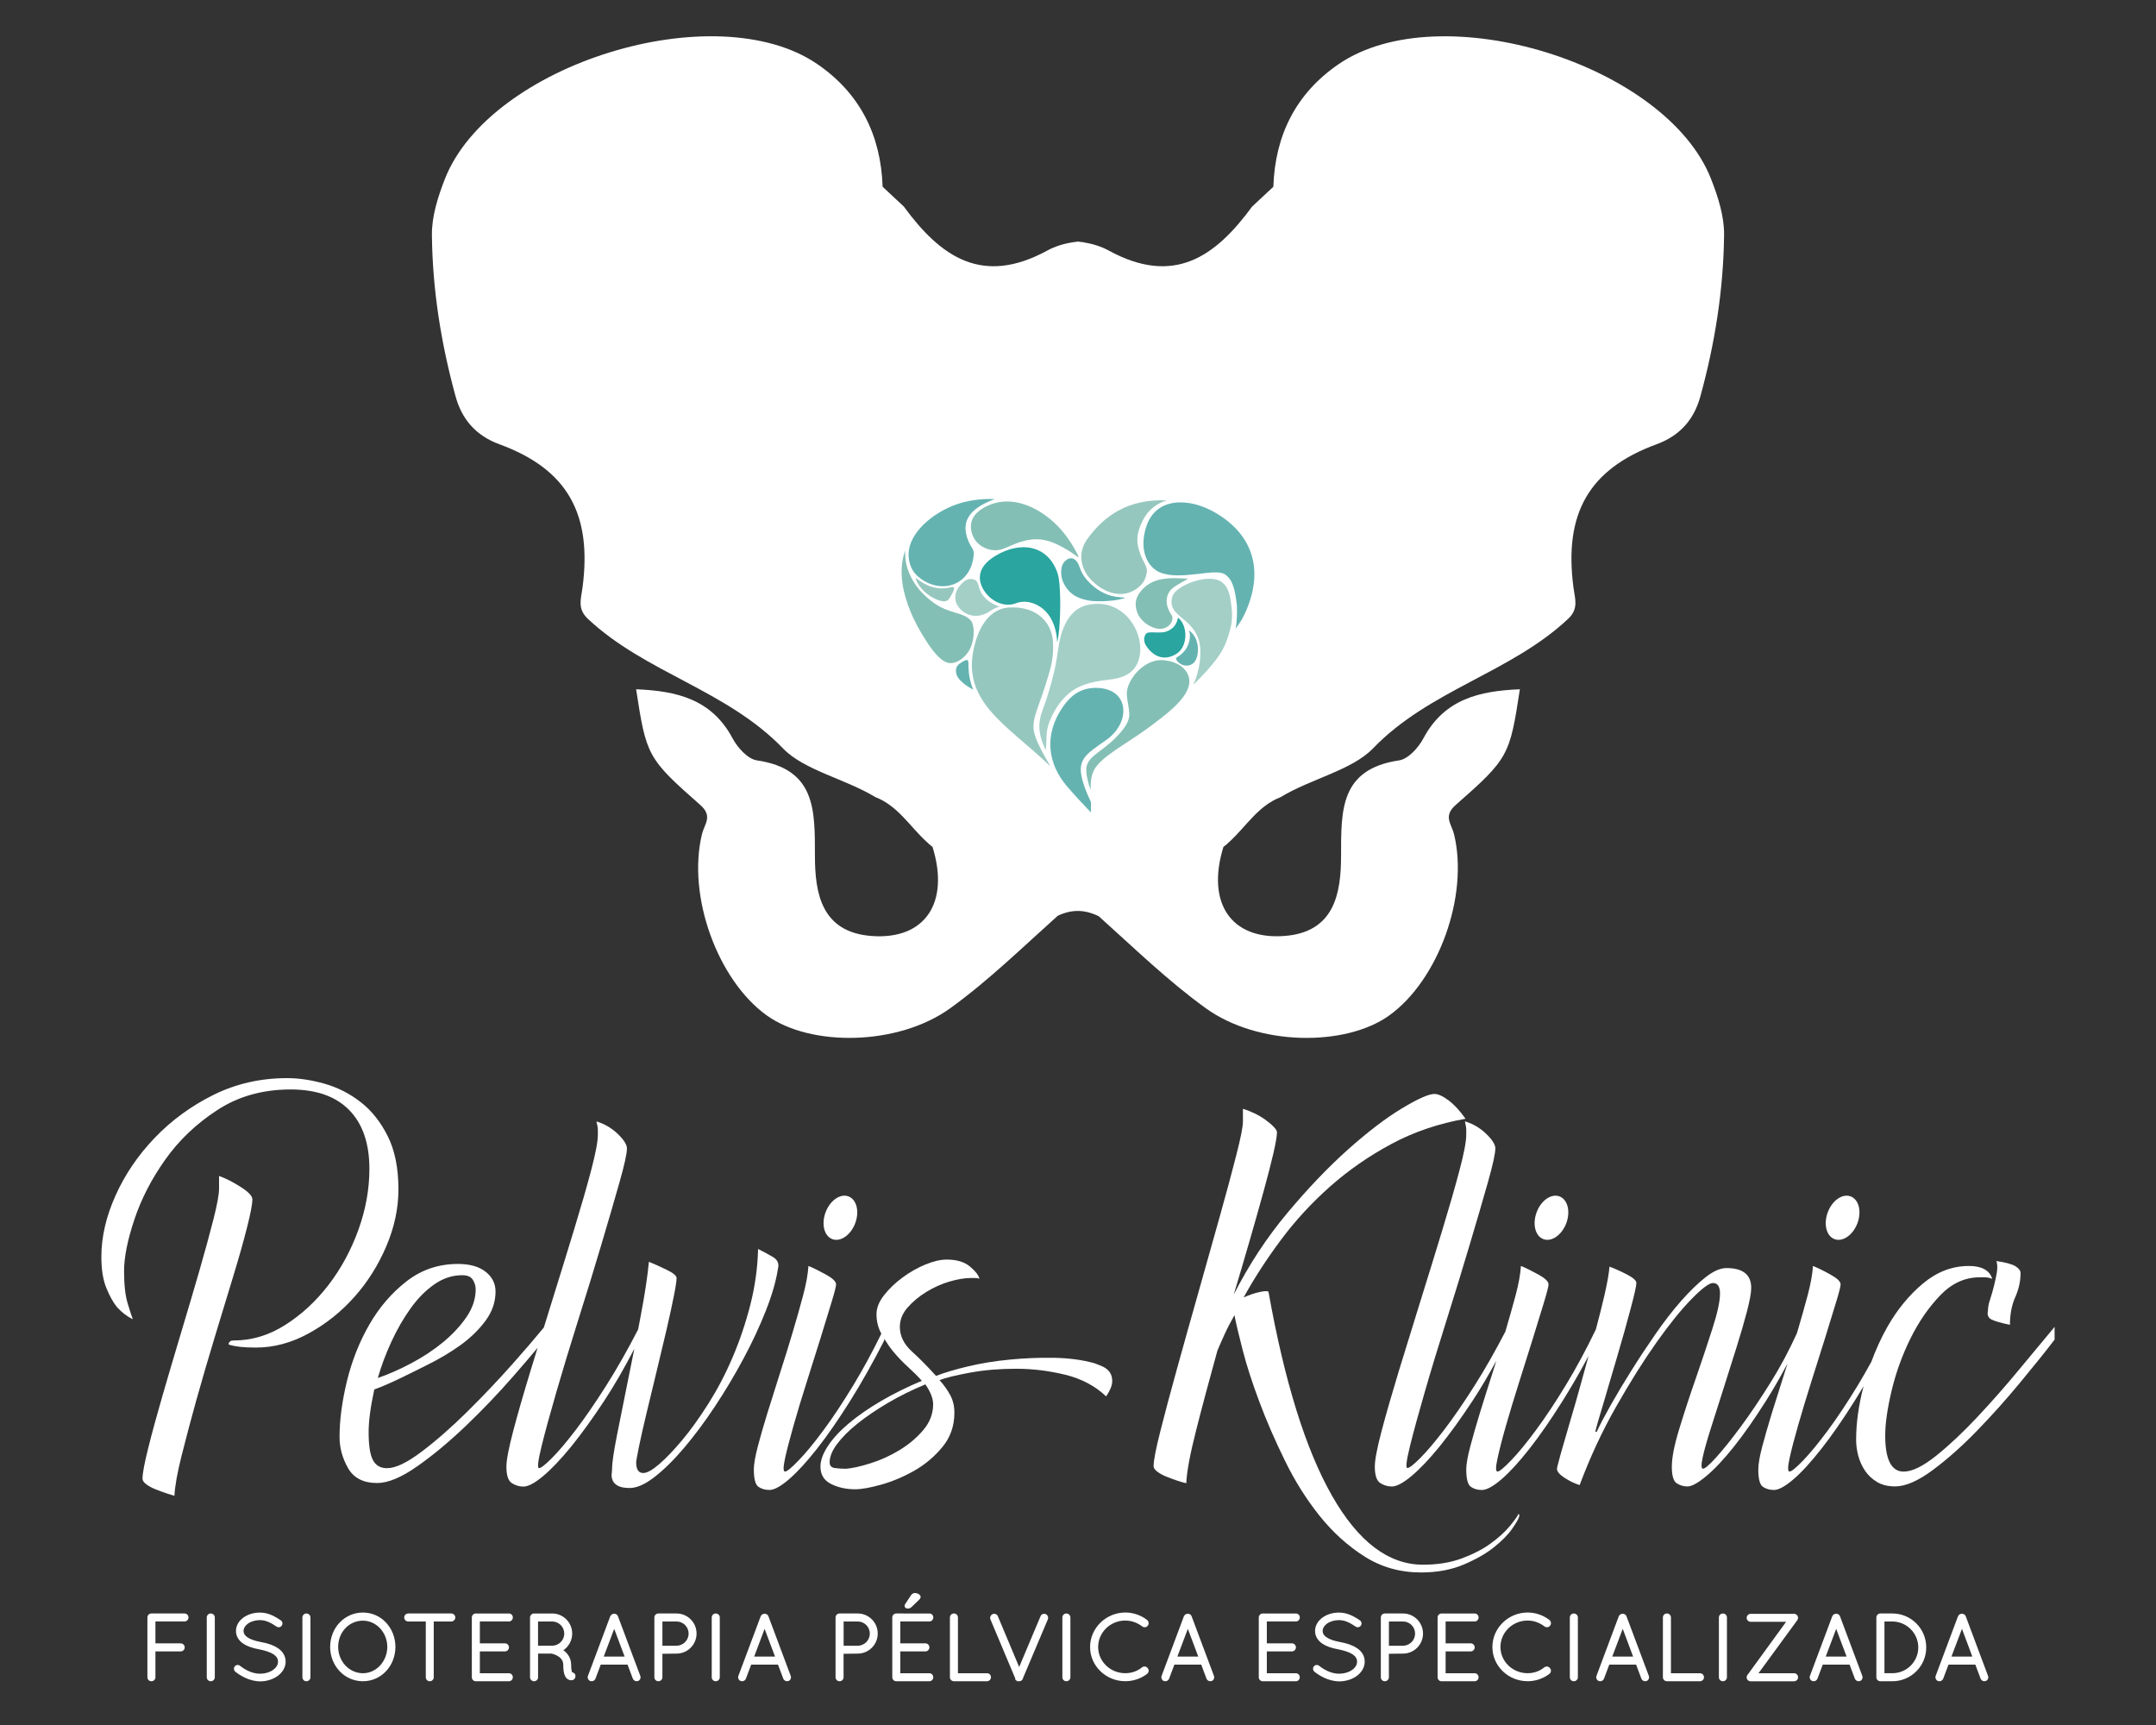 <?xml version="1.0" encoding="utf-8"?>
<!-- Generator: Adobe Illustrator 16.0.0, SVG Export Plug-In . SVG Version: 6.00 Build 0)  -->
<!DOCTYPE svg PUBLIC "-//W3C//DTD SVG 1.1//EN" "http://www.w3.org/Graphics/SVG/1.1/DTD/svg11.dtd">
<svg version="1.1" id="Layer_1" xmlns="http://www.w3.org/2000/svg" xmlns:xlink="http://www.w3.org/1999/xlink" x="0px" y="0px"
	 width="100px" height="80px" viewBox="0 0 100 80" enable-background="new 0 0 100 80" xml:space="preserve">
<rect x="0" y="0" width="100" height="80" fill="#333333" stroke="none"/>
<g>
	<path fill="#FFFFFF" d="M79.364,8.303c-2.086-5.329-12.548-8.559-17.271-5.331c-1.979,1.352-2.955,3.297-3.032,5.691V8.661
		c-0.326,0.306-0.656,0.612-0.984,0.918c-1.71,2.332-3.628,3.693-6.659,2.037c-0.354-0.192-0.756-0.315-1.175-0.378v-0.012h-0.076
		c-0.057-0.007-0.111-0.018-0.167-0.023c0,0.008,0.001,0.015,0.001,0.023h-0.002c0-0.008,0.001-0.015,0.001-0.023
		c-0.057,0.005-0.109,0.016-0.166,0.023h-0.026v0.003c-0.436,0.062-0.858,0.187-1.225,0.387c-3.031,1.656-4.951,0.295-6.662-2.037
		c-0.326-0.306-0.656-0.612-0.983-0.918v0.001c-0.079-2.394-1.055-4.34-3.031-5.691c-4.723-3.228-15.186,0.002-17.273,5.331
		c-0.321,0.823-0.611,1.73-0.601,2.595c0.025,2.538,0.427,5.046,1.101,7.498c0.291,1.049,0.937,1.809,2.028,2.208
		c3.145,1.153,4.313,3.211,3.855,6.659c-0.066,0.505-0.25,0.966,0.244,1.432c2.666,2.509,6.435,3.296,9.056,6.015
		c0.98,1.016,2.885,1.409,4.283,2.258c1.045,0.401,1.6,1.364,2.376,2.071c0.08,0.083,0.178,0.162,0.276,0.237
		c0.806,2.593-0.345,4.309-2.806,4.135c-2.355-0.168-2.646-1.99-2.648-3.729c-0.002-2.104,0.05-4.014-2.694-4.418
		c-0.424-0.063-0.896-0.591-1.126-1.022c-0.975-1.828-2.608-2.197-4.473-2.275c0.471,3.069,0.513,3.204,2.976,5.366
		c0.595,0.522,0.192,0.882,0.077,1.357c-0.694,2.861,0.726,6.778,3.021,8.414c2.025,1.442,6.061,1.414,8.503-0.349
		c1.768-1.278,3.347-2.822,4.982-4.286c0.656-0.302,1.233-0.294,1.894,0.021c1.627,1.458,3.201,2.992,4.961,4.264
		c2.44,1.765,6.477,1.793,8.502,0.351c2.295-1.636,3.714-5.553,3.021-8.415c-0.116-0.475-0.519-0.834,0.076-1.356
		c2.465-2.163,2.507-2.299,2.977-5.367c-1.864,0.078-3.498,0.447-4.474,2.276c-0.23,0.432-0.704,0.96-1.127,1.022
		c-2.743,0.405-2.689,2.314-2.692,4.418c-0.001,1.738-0.294,3.559-2.648,3.727c-2.461,0.176-3.61-1.54-2.808-4.133
		c0.1-0.075,0.196-0.154,0.278-0.237c0.776-0.708,1.331-1.671,2.376-2.071c1.398-0.851,3.304-1.244,4.282-2.258
		c2.622-2.719,6.39-3.506,9.057-6.015c0.494-0.466,0.312-0.928,0.244-1.434c-0.458-3.447,0.712-5.505,3.854-6.658
		c1.092-0.4,1.739-1.159,2.027-2.209c0.676-2.451,1.075-4.959,1.103-7.498C79.977,10.033,79.687,9.126,79.364,8.303"/>
	<path fill="#64B3B1" d="M49.496,36.473c-0.921-1.071-1.068-2.407-0.217-3.661c0.449-0.664,0.964-0.941,1.653-0.908
		c0.409,0.019,0.708,0.154,0.901,0.355c0.498,0.517,0.304,1.477-0.517,2.055c-0.998,0.707-1.434,0.917-1.049,2.07
		c0.098,0.297,0.218,0.57,0.333,0.81v0.485C50.272,37.341,49.847,36.881,49.496,36.473"/>
	<path fill="#96C7BE" d="M48.716,35.538c-2.061-1.988-4.314-3.055-3.449-5.844c0.296-0.955,0.851-1.482,1.53-1.52
		c1.338-0.075,1.97,0.736,2.037,1.521c0.043,0.501-0.016,0.948-0.133,1.375c-0.521,1.895-0.96,2.289-0.676,3.104
		C48.15,34.531,48.374,34.941,48.716,35.538"/>
	<path fill="#64B3B1" d="M57.307,29.158c0.274-0.357,0.391-0.593,0.519-0.902c0.735-1.761,0.355-3.388-1.396-4.444
		c-1.257-0.758-2.788-0.764-3.248,0.567c-0.375,1.087,0.022,1.903,0.591,2.155c0.958,0.424,2.571-0.21,3.041,0.101
		c0.35,0.233,0.465,0.668,0.549,1.392C57.395,28.31,57.365,28.948,57.307,29.158"/>
	<path fill="#84BFB5" d="M49.945,25.645c-0.188-0.357-0.329-0.577-0.575-0.894c-0.752-0.962-2.196-1.899-3.528-1.31
		c-0.855,0.376-0.92,0.944-0.71,1.428c0.181,0.414,0.59,0.629,0.99,0.65c0.255,0.013,0.48-0.088,0.724-0.197
		c1.149-0.514,1.783-0.379,2.84,0.294C49.94,25.777,50.139,26.008,49.945,25.645"/>
	<path fill="#2AA59F" d="M49.033,29.784c0.041-0.138,0.073-0.368,0.098-0.644c0.073-0.845,0.064-2.126-0.078-2.552
		c-0.429-1.293-1.706-1.535-2.909-0.794c-0.83,0.512-0.806,1.114-0.503,1.591c0.335,0.531,0.975,0.789,1.465,0.597
		c0.572-0.221,1.188,0.078,1.516,0.515C48.895,28.859,49.019,29.341,49.033,29.784"/>
	<path fill="#64B3B1" d="M46.146,23.146c-0.562-0.022-1.073,0.04-1.545,0.171c-1.131,0.317-2.296,1.223-2.442,2.187
		c-0.061,0.401,0.038,0.901,0.416,1.229c0.828,0.715,1.929,0.563,2.383-0.28c0.087-0.159,0.15-0.344,0.184-0.55
		c0.076-0.473-0.05-0.399-0.22-0.796c-0.212-0.496-0.192-0.938,0.131-1.308C45.283,23.535,45.701,23.302,46.146,23.146"/>
	<path fill="#A3CFC7" d="M48.798,33.197c0.219-0.448,0.44-0.74,0.77-1.03c0.391-0.347,0.948-0.551,1.864-0.647
		c0.405-0.045,0.775-0.143,1.036-0.372c0.51-0.448,0.538-1.3,0.191-2.002c-0.368-0.751-1.161-1.335-2.243-1.084
		c-0.6,0.14-1.15,0.698-1.338,2.053c-0.066,0.467-0.129,0.816-0.204,1.127c-0.133,0.544-0.249,0.906-0.342,1.2
		c-0.213,0.682-0.595,1.166-0.028,2.351C48.58,34.096,48.452,33.91,48.798,33.197"/>
	<path fill="#84BFB5" d="M50.932,35.445c0.509-0.569,1.636-1.147,2.555-1.861c0.448-0.349,1.48-1.064,1.655-1.785
		c0.121-0.493-0.219-1.087-1.171-1.181c-0.771-0.075-1.5,0.646-1.681,1.328c-0.085,0.319,0.064,0.703,0.087,1.148
		c0.011,0.23-0.07,0.466-0.346,0.805c-0.744,0.913-1.488,1.071-1.633,1.637c-0.027,0.102-0.018,0.272,0.013,0.458
		c0.025,0.147,0.063,0.307,0.108,0.447c0.018,0.057,0.039,0.116,0.063,0.177C50.591,36.165,50.607,35.808,50.932,35.445"/>
	<path fill="#96C7BE" d="M54.122,23.208c-0.884-0.042-1.631,0.13-2.263,0.478c-0.563,0.312-1.034,0.763-1.436,1.326
		c-0.491,0.694-0.224,1.398,0.097,1.779c0.611,0.719,1.659,1.111,2.412,0.326c0.2-0.21,0.248-0.478,0.263-0.626
		c0.019-0.214-0.149-0.391-0.296-0.771c-0.208-0.533-0.231-1,0.18-1.716c0.122-0.212,0.299-0.407,0.568-0.586
		C53.767,23.338,53.916,23.267,54.122,23.208"/>
	<path fill="#A3CFC7" d="M55.349,31.762c0.958-0.956,1.332-1.478,1.529-2.003c0.233-0.62,0.299-1.044,0.259-1.449
		c-0.058-0.543-0.099-1.059-0.489-1.329c-0.601-0.415-2.113,0.174-2.266,0.673c-0.276,0.91,0.828,0.93,1.197,1.957
		C55.792,30.2,55.633,31.143,55.349,31.762"/>
	<path fill="#84BFB5" d="M55.107,26.837c-0.759-0.034-1.698-0.137-2.267,0.679c-0.212,0.308-0.199,0.62-0.081,0.914
		c0.101,0.253,0.326,0.471,0.574,0.602c0.779,0.414,1.183-0.252,1.008-0.505c-0.178-0.253-0.35-0.665-0.117-1.061
		C54.367,27.226,54.631,27.117,55.107,26.837"/>
	<path fill="#A3CFC7" d="M44.691,26.987c0.182-0.157,0.393-0.168,0.542-0.084c0.117,0.069,0.146,0.224,0.197,0.398
		c0.067,0.233,0.245,0.446,0.473,0.607c0.139,0.097,0.295,0.174,0.456,0.223c-0.154,0.046-0.294,0.115-0.421,0.201
		c-0.473,0.325-0.974,0.29-1.325-0.017C44.153,27.912,44.241,27.375,44.691,26.987"/>
	<path fill="#84BFB5" d="M41.982,25.532c-0.136,0.4-0.18,0.792-0.159,1.177c0.044,0.857,0.417,1.809,0.862,2.566
		c0.289,0.492,0.836,1.416,1.351,1.477c0.265,0.031,0.629-0.164,0.864-0.504c0.314-0.453,0.335-1.239,0.126-1.474
		c-0.356-0.396-0.985-0.297-1.697-0.803c-0.421-0.299-0.95-0.76-1.237-1.605C42.009,26.121,41.981,25.844,41.982,25.532"/>
	<path fill="#2AA59F" d="M53.157,29.944c-0.132-0.204-0.107-0.458,0.021-0.573c0.115-0.104,0.63,0.019,0.911-0.079
		c0.314-0.11,0.471-0.322,0.531-0.574c0.015-0.073,0.001-0.088,0.076-0.019c0.131,0.116,0.223,0.308,0.263,0.519
		c0.076,0.408-0.039,0.903-0.428,1.127C53.977,30.667,53.482,30.441,53.157,29.944"/>
	<path fill="#64B3B1" d="M50.071,26.293c0.064,0.207,0.174,0.404,0.326,0.583c0.357,0.421,0.857,0.735,1.372,0.801
		c0.069,0.01,0.173,0.022,0.268,0.029c0.182,0.014,0.215,0.008,0.006,0.066c-0.437,0.122-1.238,0.141-1.574,0.075
		c-0.264-0.052-0.518-0.14-0.716-0.285c-0.219-0.161-0.407-0.425-0.489-0.698c-0.072-0.252-0.069-0.616,0.1-0.805
		C49.655,25.741,49.946,25.904,50.071,26.293"/>
	<path fill="#64B3B1" d="M44.342,31.158c0.027,0.373,0.499,0.661,0.8,0.83c-0.143-0.346-0.212-0.692-0.221-1.044
		c-0.003-0.073,0.018-0.258-0.038-0.322c-0.033-0.037-0.134,0.005-0.233,0.063C44.438,30.81,44.321,30.912,44.342,31.158"/>
	<path fill="#64B3B1" d="M54.617,30.464c0.392-0.225,0.595-0.638,0.574-1.048c-0.005-0.1-0.109-0.217-0.003-0.144
		c0.071,0.05,0.139,0.121,0.195,0.206c0.204,0.307,0.233,0.746,0.102,1.08c-0.179,0.444-0.737,0.375-0.93,0.027
		C54.537,30.548,54.543,30.507,54.617,30.464"/>
	<path fill="#96C7BE" d="M42.47,26.795c0.014,0.074,0.042,0.154,0.085,0.234c0.194,0.362,0.641,0.733,1.075,0.836
		c0.32,0.075,0.378-0.06,0.479-0.242c0.084-0.153,0.286-0.463-0.013-0.387C43.486,27.395,42.922,27.172,42.47,26.795"/>
</g>
<g>
	<g>
		<path fill="#FFFFFF" d="M18.48,55.162c0-0.987-0.165-1.809-0.494-2.467c-0.328-0.656-0.746-1.185-1.25-1.577
			c-0.504-0.396-1.063-0.681-1.677-0.857C14.445,50.087,13.864,50,13.316,50c-1.227,0-2.361,0.258-3.402,0.771
			c-1.041,0.516-1.952,1.18-2.729,1.989c-0.779,0.812-1.388,1.706-1.824,2.681c-0.439,0.975-0.659,1.923-0.659,2.845
			c0,0.592,0.077,1.073,0.23,1.445c0.153,0.375,0.317,0.67,0.493,0.888c0.22,0.242,0.461,0.429,0.724,0.56v-0.032
			c-0.045-0.109-0.121-0.346-0.229-0.706c-0.111-0.362-0.165-0.86-0.165-1.497s0.159-1.43,0.477-2.384s0.795-1.88,1.431-2.777
			c0.636-0.901,1.44-1.666,2.418-2.303c0.974-0.636,2.108-0.954,3.401-0.954c1.186,0,2.089,0.318,2.714,0.954
			c0.624,0.637,0.938,1.545,0.938,2.729c0,0.943-0.171,1.886-0.511,2.828c-0.341,0.943-0.801,1.792-1.381,2.549
			c-0.581,0.756-1.249,1.376-2.006,1.857c-0.758,0.482-1.551,0.723-2.384,0.723c-0.088,0-0.144,0.013-0.165,0.033
			c-0.022,0.021-0.043,0.045-0.064,0.066c-0.022,0.043-0.022,0.077,0,0.099c0.151,0.044,0.322,0.077,0.509,0.098
			c0.186,0.021,0.433,0.034,0.739,0.034c0.833,0,1.65-0.22,2.449-0.659c0.801-0.438,1.506-1.003,2.121-1.693
			c0.614-0.689,1.106-1.474,1.479-2.351C18.293,56.915,18.48,56.039,18.48,55.162"/>
		<path fill="#FFFFFF" d="M11.459,56.92c0.165-0.646,0.246-1.078,0.246-1.298c0-0.153-0.18-0.347-0.542-0.576
			c-0.36-0.23-0.695-0.398-1.003-0.51v0.592c0,0.264-0.087,0.741-0.263,1.431c-0.176,0.69-0.395,1.491-0.657,2.401
			c-0.263,0.909-0.548,1.873-0.855,2.893c-0.306,1.02-0.591,1.984-0.854,2.894c-0.263,0.91-0.483,1.715-0.658,2.416
			c-0.176,0.702-0.263,1.175-0.263,1.416c0,0.087,0.061,0.174,0.181,0.262s0.263,0.166,0.429,0.23
			c0.163,0.066,0.327,0.127,0.492,0.181c0.164,0.056,0.29,0.095,0.379,0.115c0.021-0.438,0.131-1.052,0.328-1.841
			c0.197-0.79,0.428-1.655,0.689-2.598c0.264-0.942,0.549-1.918,0.855-2.926c0.307-1.009,0.593-1.946,0.855-2.812
			C11.082,58.323,11.296,57.567,11.459,56.92"/>
		<path fill="#FFFFFF" d="M36.082,58.845c0.065-0.241-0.017-0.428-0.247-0.559c-0.23-0.133-0.456-0.253-0.674-0.362
			c-0.021,0.877-0.143,1.743-0.361,2.597c-0.22,0.855-0.494,1.667-0.823,2.433c-0.328,0.769-0.701,1.48-1.117,2.139
			c-0.417,0.657-0.822,1.222-1.216,1.693c-0.396,0.471-0.751,0.844-1.069,1.117c-0.318,0.274-0.564,0.411-0.738,0.411
			c-0.22,0-0.33-0.164-0.33-0.493c0-0.065,0.046-0.312,0.132-0.74c0.087-0.427,0.203-0.937,0.345-1.528
			c0.143-0.593,0.296-1.228,0.46-1.907c0.165-0.679,0.319-1.326,0.462-1.939c0.143-0.614,0.257-1.141,0.344-1.579
			c0.088-0.438,0.131-0.723,0.131-0.855c0-0.107-0.158-0.24-0.476-0.393c-0.318-0.154-0.588-0.275-0.807-0.362
			c-0.065,0.68-0.191,1.514-0.379,2.498c-0.039,0.214-0.081,0.425-0.121,0.638c-0.491,0.954-0.988,1.83-1.488,2.618
			c-0.515,0.812-0.987,1.496-1.414,2.056c-0.429,0.56-0.795,0.991-1.103,1.299c-0.307,0.307-0.504,0.461-0.592,0.461
			c-0.087,0-0.048-0.335,0.115-1.004c0.164-0.668,0.396-1.513,0.691-2.531c0.295-1.02,0.635-2.138,1.018-3.354
			c0.385-1.217,0.741-2.378,1.069-3.484c0.33-1.107,0.609-2.067,0.838-2.878c0.23-0.811,0.347-1.336,0.347-1.577
			c0-0.176-0.145-0.4-0.429-0.675c-0.284-0.272-0.613-0.465-0.985-0.576c0.045,0.176,0.065,0.309,0.065,0.395v0.229
			c0,0.308-0.104,0.855-0.312,1.645c-0.208,0.789-0.473,1.705-0.79,2.745c-0.318,1.042-0.657,2.145-1.02,3.305
			c-0.13,0.422-0.258,0.832-0.383,1.237c-0.396,0.481-0.871,1.037-1.436,1.673c-0.69,0.778-1.404,1.528-2.138,2.253
			c-0.735,0.723-1.436,1.337-2.105,1.841c-0.669,0.505-1.199,0.758-1.593,0.758c-0.31,0-0.526-0.127-0.657-0.379
			c-0.134-0.252-0.198-0.685-0.198-1.299c0-0.505,0.087-1.163,0.262-1.973c0.744-0.26,1.892-0.859,2.451-1.135
			c0.558-0.274,1.073-0.581,1.546-0.92c0.47-0.34,0.858-0.718,1.165-1.135c0.308-0.417,0.462-0.866,0.462-1.35
			c0-0.371-0.154-0.679-0.462-0.92c-0.307-0.241-0.733-0.361-1.28-0.361c-0.901,0-1.695,0.269-2.385,0.805
			c-0.689,0.537-1.266,1.206-1.726,2.006c-0.462,0.801-0.806,1.672-1.037,2.614c-0.229,0.943-0.345,1.809-0.345,2.598
			c0,0.504,0.132,0.987,0.395,1.448c0.264,0.459,0.712,0.689,1.349,0.689c0.504,0,1.123-0.258,1.857-0.773
			c0.734-0.515,1.485-1.14,2.253-1.873c0.767-0.734,1.496-1.495,2.187-2.286c0.434-0.494,0.81-0.937,1.144-1.337
			c-0.117,0.381-0.232,0.758-0.345,1.123c-0.317,1.042-0.581,1.957-0.788,2.746c-0.207,0.788-0.313,1.338-0.313,1.644
			c0,0.396,0.083,0.647,0.246,0.757c0.165,0.108,0.346,0.164,0.543,0.164c0.219,0,0.521-0.158,0.903-0.477
			c0.383-0.317,0.816-0.772,1.301-1.363c0.479-0.593,0.997-1.305,1.545-2.139c0.473-0.721,0.939-1.529,1.396-2.413
			c-0.091,0.467-0.185,0.932-0.281,1.394c-0.196,0.966-0.371,1.837-0.524,2.614c-0.154,0.778-0.229,1.3-0.229,1.563
			c0,0.064-0.007,0.147-0.018,0.246c-0.01,0.098,0.006,0.197,0.05,0.296c0.043,0.1,0.125,0.181,0.246,0.246s0.301,0.099,0.542,0.099
			c0.328,0,0.712-0.169,1.151-0.51c0.438-0.34,0.899-0.794,1.381-1.363c0.481-0.571,0.959-1.211,1.43-1.924
			c0.473-0.712,0.909-1.447,1.315-2.203c0.405-0.757,0.75-1.496,1.035-2.219C35.808,60.061,35.994,59.414,36.082,58.845
			 M18.151,62.231c0.262-0.569,0.558-1.085,0.888-1.545c0.328-0.461,0.694-0.833,1.101-1.118s0.838-0.428,1.3-0.428
			c0.239,0,0.405,0.071,0.493,0.215c0.086,0.142,0.13,0.289,0.13,0.442c0,0.438-0.142,0.867-0.426,1.283
			c-0.286,0.417-0.648,0.804-1.085,1.167c-0.439,0.361-0.928,0.686-1.465,0.97c-0.535,0.285-1.058,0.515-1.562,0.69
			C17.679,63.361,17.888,62.802,18.151,62.231"/>
		<path fill="#FFFFFF" d="M51.157,63.382c-0.144-0.065-0.28-0.12-0.411-0.164c-0.549-0.152-1.168-0.235-1.857-0.247
			c-0.69-0.012-1.376,0.017-2.056,0.083c-0.679,0.065-1.32,0.169-1.923,0.312c-0.602,0.143-1.102,0.291-1.495,0.444
			c-0.375-0.416-0.747-0.795-1.12-1.134c-0.373-0.34-0.558-0.72-0.558-1.136c0-0.329,0.121-0.63,0.361-0.904
			c0.241-0.273,0.531-0.515,0.871-0.723c0.341-0.208,0.695-0.368,1.067-0.478c0.374-0.108,0.703-0.165,0.987-0.165h0.215
			c0.075,0,0.135,0.013,0.181,0.034v-0.034c-0.046-0.152-0.191-0.334-0.443-0.542s-0.609-0.313-1.069-0.313
			c-0.285,0-0.613,0.078-0.985,0.229c-0.375,0.155-0.73,0.357-1.07,0.61c-0.34,0.252-0.624,0.525-0.854,0.822
			c-0.23,0.295-0.344,0.587-0.344,0.87c0,0.323,0.073,0.627,0.224,0.906c-0.419,0.856-0.85,1.652-1.294,2.383
			c-0.492,0.812-0.958,1.514-1.396,2.104c-0.439,0.593-0.822,1.059-1.152,1.397c-0.328,0.341-0.537,0.51-0.625,0.51
			c-0.087,0-0.087-0.203,0-0.608c0.088-0.405,0.222-0.914,0.397-1.528c0.173-0.613,0.376-1.283,0.606-2.006
			c0.23-0.724,0.444-1.402,0.642-2.039c0.197-0.636,0.366-1.188,0.509-1.661c0.144-0.47,0.214-0.75,0.214-0.838
			c0-0.132-0.158-0.284-0.477-0.46s-0.587-0.307-0.805-0.395c-0.022,0.372-0.104,0.826-0.247,1.365
			c-0.142,0.536-0.307,1.117-0.494,1.743c-0.185,0.623-0.382,1.26-0.592,1.905c-0.207,0.647-0.399,1.256-0.575,1.826
			c-0.175,0.569-0.324,1.084-0.444,1.546c-0.119,0.459-0.18,0.811-0.18,1.051c0,0.44,0.071,0.707,0.213,0.806
			c0.144,0.099,0.313,0.147,0.51,0.147c0.22,0,0.522-0.164,0.904-0.493s0.815-0.8,1.3-1.415c0.481-0.611,0.99-1.347,1.528-2.201
			c0.536-0.855,1.068-1.798,1.594-2.828v-0.077c0.124,0.204,0.258,0.4,0.411,0.587c0.208,0.252,0.434,0.488,0.674,0.707
			c0.242,0.219,0.461,0.438,0.658,0.657c-0.681,0.285-1.31,0.598-1.892,0.937c-0.58,0.341-1.079,0.686-1.495,1.037
			c-0.415,0.35-0.741,0.701-0.97,1.051c-0.23,0.352-0.346,0.67-0.346,0.954c0,0.373,0.165,0.642,0.493,0.806
			c0.329,0.164,0.702,0.246,1.117,0.246c0.285,0,0.688-0.07,1.2-0.213c0.516-0.144,1.024-0.357,1.53-0.642
			c0.505-0.285,0.942-0.652,1.315-1.103c0.372-0.448,0.558-0.979,0.558-1.595c0-0.305-0.065-0.58-0.197-0.821
			c-0.131-0.241-0.296-0.471-0.493-0.689c0.283-0.109,0.756-0.226,1.413-0.346c0.659-0.121,1.37-0.181,2.137-0.181
			c0.77,0,1.53,0.094,2.287,0.279c0.755,0.186,1.386,0.521,1.891,1.003c0.175-0.263,0.269-0.481,0.28-0.657
			c0.01-0.176-0.023-0.324-0.1-0.444C51.408,63.541,51.301,63.449,51.157,63.382 M42.821,66.325
			c-0.307,0.361-0.679,0.674-1.117,0.937c-0.438,0.263-0.888,0.466-1.349,0.607c-0.46,0.144-0.832,0.226-1.118,0.248
			c-0.175,0-0.345-0.012-0.51-0.033s-0.246-0.11-0.246-0.264c0-0.263,0.115-0.547,0.347-0.854c0.229-0.308,0.541-0.62,0.937-0.938
			c0.395-0.317,0.859-0.635,1.396-0.952c0.537-0.318,1.124-0.61,1.761-0.873c0.239,0.351,0.359,0.657,0.359,0.921
			C43.281,65.563,43.128,65.964,42.821,66.325"/>
		<path fill="#FFFFFF" d="M70.015,70.791c-0.22,0.263-0.51,0.526-0.872,0.789c-0.361,0.264-0.806,0.493-1.331,0.69
			c-0.526,0.197-1.131,0.296-1.809,0.296c-1.602,0-3.009-1.069-4.225-3.206c-1.218-2.137-2.199-5.287-2.943-9.453
			c-0.045-0.043-0.188-0.038-0.428,0.017c-0.242,0.054-0.481,0.137-0.724,0.247c0.481-0.877,1.057-1.765,1.726-2.664
			c0.668-0.898,1.431-1.726,2.286-2.483c0.854-0.755,1.801-1.413,2.844-1.972c1.04-0.559,2.187-0.947,3.436-1.168
			c-0.263-0.372-0.525-0.657-0.789-0.854c-0.262-0.196-0.482-0.296-0.656-0.296c-0.265,0-0.769,0.226-1.514,0.674
			c-0.745,0.449-1.577,1.086-2.499,1.907c-0.921,0.823-1.857,1.804-2.81,2.942c-0.954,1.141-1.781,2.399-2.483,3.782
			c0.263-0.876,0.515-1.731,0.756-2.565c0.24-0.832,0.455-1.589,0.641-2.269s0.335-1.254,0.444-1.726
			c0.108-0.472,0.164-0.795,0.164-0.971c0-0.065-0.055-0.152-0.164-0.263s-0.242-0.22-0.395-0.33
			c-0.153-0.109-0.324-0.208-0.51-0.295s-0.356-0.153-0.51-0.197v0.592c0,0.242-0.105,0.768-0.313,1.578
			c-0.206,0.813-0.465,1.765-0.771,2.86c-0.308,1.096-0.638,2.265-0.986,3.502c-0.353,1.239-0.68,2.412-0.987,3.519
			c-0.309,1.106-0.563,2.072-0.772,2.894c-0.209,0.823-0.314,1.364-0.314,1.628c0,0.088,0.062,0.176,0.183,0.264
			c0.12,0.087,0.263,0.164,0.428,0.229c0.164,0.065,0.328,0.127,0.493,0.181c0.164,0.056,0.301,0.093,0.412,0.115
			c0.021-0.525,0.174-1.348,0.46-2.466c0.283-1.117,0.613-2.346,0.984-3.684c0.111-0.263,0.226-0.525,0.348-0.789
			c0.119-0.263,0.268-0.547,0.443-0.854c0.065,0.35,0.191,0.886,0.378,1.61c0.185,0.723,0.444,1.523,0.773,2.399
			c0.326,0.877,0.722,1.787,1.184,2.729c0.458,0.942,0.997,1.798,1.609,2.564c0.614,0.768,1.311,1.397,2.088,1.891
			c0.779,0.493,1.65,0.74,2.615,0.74c0.745,0,1.401-0.12,1.972-0.361c0.571-0.241,1.042-0.509,1.414-0.806
			c0.373-0.297,0.658-0.587,0.856-0.872c0.197-0.284,0.306-0.481,0.327-0.592l-0.033-0.099
			C70.377,70.331,70.233,70.527,70.015,70.791"/>
		<path fill="#FFFFFF" d="M92.486,59.633c-0.055,0.219-0.113,0.428-0.179,0.626c-0.068,0.196-0.101,0.372-0.101,0.526
			c-0.045,0.196,0.011,0.334,0.165,0.41c0.151,0.077,0.439,0.159,0.854,0.246c0-0.48,0.081-0.909,0.246-1.282
			c0.166-0.372,0.247-0.745,0.247-1.118c0-0.109-0.076-0.214-0.229-0.312c-0.153-0.099-0.452-0.181-0.889-0.246
			c0.045,0.153,0.05,0.328,0.018,0.525C92.586,59.206,92.542,59.414,92.486,59.633"/>
		<path fill="#FFFFFF" d="M93.654,63.513c-0.635,0.769-1.282,1.503-1.94,2.204c-0.657,0.701-1.293,1.299-1.906,1.792
			c-0.615,0.493-1.118,0.739-1.513,0.739c-0.571,0-0.855-0.559-0.855-1.677c0-0.547,0.099-1.238,0.296-2.071
			c0.198-0.833,0.488-1.639,0.871-2.416c0.384-0.779,0.845-1.448,1.381-2.007c0.538-0.559,1.146-0.839,1.826-0.839h0.262
			c0.089,0,0.198,0.022,0.329,0.066c-0.131-0.396-0.491-0.592-1.084-0.592c-0.768,0-1.474,0.268-2.121,0.806
			c-0.646,0.536-1.199,1.21-1.661,2.021c-0.292,0.515-0.535,1.056-0.743,1.618c-0.205,0.371-0.412,0.734-0.619,1.078
			c-0.494,0.812-0.96,1.513-1.398,2.104s-0.823,1.058-1.149,1.397c-0.33,0.341-0.54,0.51-0.627,0.51s-0.087-0.203,0-0.608
			s0.22-0.915,0.396-1.527c0.175-0.615,0.379-1.284,0.606-2.007c0.231-0.724,0.445-1.402,0.643-2.039
			c0.196-0.636,0.367-1.188,0.51-1.661c0.144-0.47,0.214-0.75,0.214-0.838c0-0.132-0.159-0.284-0.477-0.46s-0.587-0.307-0.806-0.395
			c-0.022,0.372-0.104,0.826-0.247,1.365c-0.142,0.536-0.308,1.117-0.493,1.743c0,0.003-0.002,0.007-0.004,0.012
			c-0.365,0.801-0.768,1.561-1.214,2.272c-0.492,0.789-0.957,1.479-1.396,2.072c-0.439,0.592-0.817,1.063-1.135,1.414
			c-0.318,0.35-0.523,0.525-0.608,0.525c-0.088,0-0.094-0.176-0.017-0.525c0.075-0.352,0.203-0.8,0.378-1.35
			c0.175-0.547,0.366-1.149,0.576-1.807c0.208-0.658,0.41-1.298,0.608-1.924c0.197-0.625,0.361-1.188,0.493-1.694
			c0.131-0.504,0.196-0.865,0.196-1.086c0-0.612-0.384-0.919-1.151-0.919c-0.284,0-0.606,0.143-0.969,0.427
			c-0.361,0.287-0.74,0.652-1.136,1.103c-0.395,0.448-0.788,0.958-1.183,1.528c-0.396,0.571-0.769,1.134-1.118,1.694
			c-0.352,0.558-0.669,1.089-0.954,1.593c-0.285,0.506-0.505,0.921-0.656,1.25h-0.066c0.044-0.197,0.168-0.64,0.38-1.331
			c0.206-0.69,0.425-1.43,0.654-2.22c0.232-0.788,0.435-1.512,0.608-2.169c0.176-0.658,0.264-1.053,0.264-1.185
			c0-0.109-0.146-0.241-0.441-0.395c-0.299-0.153-0.566-0.273-0.807-0.361c-0.022,0.307-0.1,0.744-0.23,1.314
			c-0.113,0.491-0.248,1.024-0.401,1.596c-0.449,0.931-0.912,1.793-1.391,2.581c-0.493,0.812-0.96,1.513-1.398,2.104
			c-0.438,0.593-0.82,1.058-1.15,1.397c-0.329,0.341-0.535,0.511-0.623,0.511c-0.089,0-0.089-0.204,0-0.609
			c0.088-0.405,0.218-0.914,0.394-1.527c0.176-0.615,0.379-1.283,0.608-2.007c0.231-0.723,0.444-1.401,0.641-2.038
			c0.197-0.637,0.367-1.19,0.511-1.662c0.142-0.47,0.213-0.749,0.213-0.838c0-0.131-0.159-0.284-0.477-0.46
			c-0.318-0.175-0.587-0.307-0.804-0.395c-0.023,0.373-0.105,0.828-0.247,1.365c-0.14,0.52-0.298,1.079-0.475,1.681
			c-0.475,0.913-0.951,1.754-1.433,2.512c-0.515,0.811-0.987,1.496-1.415,2.056c-0.428,0.558-0.794,0.99-1.102,1.298
			c-0.306,0.308-0.503,0.46-0.593,0.46c-0.087,0-0.048-0.334,0.116-1.003c0.165-0.668,0.396-1.513,0.691-2.531
			c0.294-1.021,0.635-2.139,1.019-3.354c0.383-1.217,0.739-2.378,1.067-3.484c0.331-1.106,0.61-2.066,0.84-2.878
			c0.229-0.811,0.345-1.336,0.345-1.576c0-0.176-0.143-0.401-0.427-0.675c-0.286-0.274-0.614-0.467-0.985-0.576
			c0.043,0.175,0.063,0.308,0.063,0.394v0.229c0,0.308-0.103,0.855-0.313,1.645c-0.208,0.789-0.472,1.705-0.788,2.745
			c-0.317,1.042-0.656,2.145-1.019,3.305c-0.362,1.163-0.703,2.265-1.021,3.305c-0.315,1.041-0.579,1.956-0.788,2.746
			c-0.207,0.788-0.312,1.338-0.312,1.643c0,0.396,0.083,0.647,0.246,0.758c0.165,0.108,0.344,0.164,0.542,0.164
			c0.221,0,0.521-0.159,0.906-0.478c0.381-0.317,0.815-0.772,1.298-1.362c0.481-0.594,0.997-1.305,1.545-2.139
			c0.372-0.565,0.737-1.185,1.1-1.853c-0.064,0.206-0.129,0.411-0.195,0.619c-0.209,0.647-0.4,1.255-0.575,1.825
			c-0.174,0.57-0.323,1.084-0.443,1.546c-0.121,0.46-0.183,0.811-0.183,1.052c0,0.439,0.073,0.707,0.215,0.806
			c0.144,0.099,0.312,0.146,0.509,0.146c0.22,0,0.522-0.164,0.904-0.491c0.384-0.33,0.816-0.801,1.299-1.416
			c0.481-0.613,0.992-1.348,1.528-2.202c0.41-0.651,0.816-1.354,1.218-2.108c-0.103,0.376-0.206,0.754-0.314,1.139
			c-0.196,0.712-0.381,1.364-0.559,1.956c-0.174,0.592-0.316,1.085-0.428,1.479c-0.106,0.395-0.164,0.614-0.164,0.658
			c0,0.132,0.121,0.273,0.362,0.427c0.24,0.155,0.472,0.263,0.69,0.329c0.482-1.288,1.046-2.502,1.692-3.636
			c0.647-1.137,1.271-2.131,1.875-2.983c0.603-0.851,1.146-1.523,1.629-2.014c0.481-0.491,0.81-0.737,0.985-0.737
			c0.219,0,0.329,0.163,0.329,0.491c0,0.349-0.115,0.885-0.346,1.605c-0.231,0.72-0.487,1.491-0.771,2.31
			c-0.287,0.819-0.543,1.606-0.773,2.359c-0.232,0.754-0.345,1.338-0.345,1.754c0,0.414,0.075,0.671,0.229,0.77
			c0.153,0.098,0.317,0.146,0.494,0.146c0.197,0,0.487-0.158,0.871-0.477c0.382-0.317,0.81-0.772,1.282-1.363
			c0.471-0.593,0.97-1.304,1.496-2.138c0.335-0.531,0.665-1.106,0.991-1.717c-0.051,0.161-0.101,0.321-0.152,0.483
			c-0.208,0.646-0.399,1.255-0.576,1.825c-0.174,0.57-0.322,1.084-0.444,1.546c-0.12,0.459-0.181,0.811-0.181,1.051
			c0,0.44,0.07,0.707,0.214,0.806c0.145,0.099,0.313,0.147,0.511,0.147c0.219,0,0.52-0.165,0.903-0.492
			c0.383-0.329,0.816-0.801,1.297-1.415c0.482-0.613,0.992-1.348,1.53-2.203c0.144-0.228,0.285-0.461,0.427-0.701
			c-0.227,0.88-0.344,1.707-0.344,2.478c0,0.241,0.032,0.487,0.097,0.739c0.067,0.253,0.172,0.485,0.313,0.697
			c0.144,0.213,0.329,0.389,0.559,0.526c0.229,0.139,0.51,0.206,0.84,0.206c0.481,0,1.062-0.251,1.741-0.756
			c0.68-0.504,1.366-1.112,2.056-1.825c0.691-0.711,1.353-1.451,1.988-2.219c0.635-0.768,1.176-1.436,1.612-2.007v-0.592
			C94.837,62.089,94.29,62.746,93.654,63.513"/>
		<path fill="#FFFFFF" d="M39.664,56.736c-0.208,0.548-0.683,0.874-1.062,0.73c-0.378-0.144-0.515-0.704-0.307-1.251
			s0.684-0.875,1.061-0.729C39.735,55.63,39.873,56.189,39.664,56.736"/>
		<path fill="#FFFFFF" d="M72.645,56.736c-0.209,0.548-0.686,0.874-1.062,0.73c-0.379-0.144-0.515-0.704-0.308-1.251
			c0.206-0.547,0.683-0.875,1.061-0.729C72.714,55.63,72.853,56.189,72.645,56.736"/>
		<path fill="#FFFFFF" d="M86.149,56.736c-0.208,0.548-0.685,0.874-1.062,0.73c-0.379-0.144-0.516-0.704-0.308-1.251
			c0.207-0.547,0.682-0.875,1.061-0.729C86.219,55.63,86.357,56.189,86.149,56.736"/>
	</g>
	<g>
		<path fill="#FFFFFF" d="M8.558,74.828H7.033H7.01c-0.098,0.008-0.173,0.086-0.173,0.183v2.776c0,0.102,0.082,0.184,0.184,0.184
			c0.104,0,0.188-0.082,0.188-0.184v-1.199h1.17c0.104,0,0.188-0.082,0.188-0.186c0-0.104-0.083-0.188-0.188-0.188h-1.17v-1.016
			h1.349c0.102,0,0.185-0.084,0.185-0.188C8.742,74.911,8.658,74.828,8.558,74.828"/>
		<path fill="#FFFFFF" d="M9.774,74.828c-0.1,0-0.184,0.083-0.184,0.183v2.776c0,0.102,0.083,0.184,0.184,0.184
			c0.104,0,0.189-0.082,0.189-0.184v-2.776C9.964,74.91,9.878,74.828,9.774,74.828"/>
		<path fill="#FFFFFF" d="M12.886,76.434c-0.189-0.128-0.448-0.223-0.797-0.285c-0.273-0.052-0.478-0.123-0.607-0.213
			c-0.128-0.088-0.183-0.174-0.186-0.294c0-0.125,0.071-0.247,0.201-0.342c0.144-0.104,0.349-0.164,0.561-0.164
			c0.311,0,0.557,0.16,0.77,0.301c0.041,0.027,0.089,0.038,0.135,0.026c0.047-0.011,0.087-0.038,0.109-0.075
			c0.052-0.082,0.032-0.188-0.05-0.244c-0.231-0.15-0.547-0.358-0.964-0.358c-0.29,0-0.561,0.082-0.769,0.232
			c-0.222,0.162-0.344,0.384-0.344,0.624c0,0.234,0.122,0.443,0.342,0.587c0.177,0.12,0.418,0.205,0.742,0.264
			c0.284,0.055,0.514,0.135,0.658,0.229c0.144,0.099,0.208,0.203,0.208,0.342c0,0.14-0.079,0.273-0.224,0.377
			c-0.154,0.113-0.376,0.179-0.607,0.179c-0.433,0.009-0.819-0.277-0.925-0.361c-0.034-0.031-0.082-0.045-0.127-0.043
			c-0.049,0.004-0.092,0.027-0.122,0.065l-0.001,0.001c-0.058,0.074-0.048,0.18,0.026,0.246c0.208,0.166,0.635,0.443,1.15,0.448
			c0.302,0,0.591-0.089,0.813-0.25c0.235-0.17,0.371-0.411,0.371-0.662C13.25,76.81,13.12,76.586,12.886,76.434"/>
		<path fill="#FFFFFF" d="M14.21,74.828c-0.1,0-0.184,0.083-0.184,0.183v2.776c0,0.102,0.083,0.184,0.184,0.184
			c0.104,0,0.189-0.082,0.189-0.184v-2.776C14.399,74.91,14.313,74.828,14.21,74.828"/>
		<path fill="#FFFFFF" d="M16.833,74.784c-0.848,0-1.516,0.7-1.521,1.594c0.006,0.894,0.673,1.592,1.521,1.592
			c0.842,0,1.503-0.698,1.508-1.592C18.336,75.484,17.674,74.784,16.833,74.784 M17.964,76.378
			c-0.004,0.672-0.512,1.221-1.131,1.221c-0.634,0-1.148-0.549-1.148-1.221c0-0.682,0.503-1.217,1.148-1.217
			C17.453,75.161,17.961,75.707,17.964,76.378"/>
		<path fill="#FFFFFF" d="M20.933,74.828h-2.001c-0.099,0-0.184,0.083-0.184,0.183c0,0.104,0.082,0.188,0.184,0.188h0.817v2.588
			c0,0.102,0.082,0.184,0.184,0.184s0.185-0.082,0.185-0.184v-2.588h0.816c0.102,0,0.184-0.085,0.184-0.188
			C21.116,74.911,21.032,74.828,20.933,74.828"/>
		<path fill="#FFFFFF" d="M23.601,75.199c0.104,0,0.186-0.083,0.186-0.188c0-0.104-0.081-0.183-0.186-0.183h-1.532
			c-0.099,0-0.184,0.083-0.184,0.183v2.776c0,0.095,0.074,0.176,0.169,0.184h1.547c0.104,0,0.185-0.081,0.185-0.184
			c0-0.106-0.081-0.188-0.185-0.188h-1.344v-1.012h1.165c0.101,0,0.185-0.085,0.185-0.186c0-0.103-0.082-0.188-0.185-0.188h-1.165
			v-1.016H23.601L23.601,75.199z"/>
		<path fill="#FFFFFF" d="M26.534,77.554c-0.003-0.006-0.006-0.013-0.007-0.018c-0.016-0.048-0.035-0.143-0.035-0.32
			c0-0.363-0.211-0.577-0.361-0.684c0.253-0.173,0.409-0.462,0.409-0.771c0-0.516-0.417-0.933-0.929-0.933h-0.83h-0.029
			c-0.092,0.008-0.168,0.09-0.168,0.183v2.776c0,0.1,0.085,0.184,0.186,0.184c0.104,0,0.187-0.082,0.187-0.184v-1.098h0.627
			l0.025,0.008c0.047,0.007,0.19,0.051,0.309,0.135c0.142,0.104,0.208,0.228,0.208,0.384c0,0.246,0.028,0.408,0.09,0.527
			c0.063,0.124,0.182,0.182,0.273,0.182c0.022,0,0.043-0.003,0.051-0.005l0.029-0.006c0.091-0.035,0.142-0.131,0.115-0.241
			C26.661,77.61,26.603,77.566,26.534,77.554 M26.172,75.761c0,0.301-0.244,0.553-0.544,0.561h-0.672v-1.122h0.655
			C25.92,75.199,26.172,75.452,26.172,75.761"/>
		<path fill="#FFFFFF" d="M28.484,74.839c-0.076,0-0.146,0.045-0.179,0.118l-1.033,2.76c-0.019,0.043-0.019,0.094,0,0.139
			c0.021,0.048,0.058,0.086,0.103,0.104l0.071,0.01c0.075,0,0.144-0.046,0.174-0.121l0.243-0.649h1.245l0.244,0.651
			c0.028,0.071,0.101,0.119,0.175,0.119l0.07-0.011c0.091-0.037,0.138-0.148,0.1-0.24l-1.034-2.76
			C28.641,74.888,28.568,74.839,28.484,74.839 M28.972,76.828h-0.97l0.486-1.287L28.972,76.828z"/>
		<path fill="#FFFFFF" d="M31.38,74.828h-0.844c-0.1,0-0.185,0.083-0.185,0.183v2.776c0,0.1,0.085,0.184,0.185,0.184
			c0.104,0,0.188-0.082,0.188-0.184v-1.09l0.654-0.008c0.513,0,0.93-0.417,0.93-0.929C32.309,75.246,31.893,74.828,31.38,74.828
			 M31.94,75.761c0,0.307-0.252,0.561-0.562,0.564h-0.654v-1.126h0.655C31.688,75.199,31.94,75.452,31.94,75.761"/>
		<path fill="#FFFFFF" d="M33.196,74.828c-0.1,0-0.184,0.083-0.184,0.183v2.776c0,0.102,0.082,0.184,0.184,0.184
			c0.104,0,0.189-0.082,0.189-0.184v-2.776C33.386,74.91,33.301,74.828,33.196,74.828"/>
		<path fill="#FFFFFF" d="M35.462,74.839c-0.076,0-0.147,0.045-0.179,0.118l-1.033,2.76c-0.019,0.043-0.019,0.094,0,0.139
			c0.02,0.048,0.057,0.086,0.103,0.104l0.07,0.01c0.076,0,0.146-0.046,0.175-0.121l0.244-0.649h1.243l0.245,0.651
			c0.028,0.071,0.101,0.119,0.174,0.119l0.07-0.011c0.093-0.037,0.138-0.148,0.1-0.24l-1.032-2.76
			C35.618,74.888,35.546,74.839,35.462,74.839 M35.948,76.828H34.98l0.484-1.287L35.948,76.828z"/>
		<path fill="#FFFFFF" d="M39.783,74.828h-0.844c-0.1,0-0.184,0.083-0.184,0.183v2.776c0,0.102,0.083,0.184,0.184,0.184
			c0.104,0,0.188-0.082,0.188-0.184v-1.09l0.655-0.008c0.512,0,0.929-0.417,0.929-0.929C40.713,75.246,40.295,74.828,39.783,74.828
			 M40.344,75.761c0,0.307-0.251,0.561-0.561,0.564h-0.654v-1.126h0.654C40.093,75.199,40.344,75.452,40.344,75.761"/>
		<path fill="#FFFFFF" d="M42.095,74.599c0.069,0,0.122-0.012,0.192-0.077l0.342-0.329c0.037-0.036,0.071-0.079,0.071-0.135
			c0-0.108-0.157-0.18-0.262-0.18c-0.1,0-0.154,0.064-0.188,0.112l-0.263,0.396c-0.021,0.032-0.031,0.063-0.031,0.094
			C41.957,74.546,42.019,74.599,42.095,74.599"/>
		<path fill="#FFFFFF" d="M43.103,75.199c0.104,0,0.186-0.083,0.186-0.188c0-0.104-0.081-0.183-0.186-0.183H41.57
			c-0.1,0-0.184,0.083-0.184,0.183v2.776c0,0.095,0.074,0.176,0.169,0.184h1.547c0.104,0,0.185-0.081,0.185-0.184
			c0-0.106-0.081-0.188-0.185-0.188h-1.344v-1.012h1.165c0.101,0,0.185-0.085,0.185-0.186c0-0.103-0.082-0.188-0.185-0.188h-1.165
			v-1.016H43.103L43.103,75.199z"/>
		<path fill="#FFFFFF" d="M45.776,77.599h-1.345v-2.588c0-0.102-0.083-0.184-0.187-0.184c-0.101,0-0.185,0.084-0.185,0.184v2.775
			c0,0.1,0.084,0.184,0.185,0.184h1.531c0.104,0,0.188-0.081,0.188-0.184C45.965,77.681,45.883,77.599,45.776,77.599"/>
		<path fill="#FFFFFF" d="M48.36,74.856c-0.048,0.019-0.083,0.057-0.097,0.098l-0.992,2.357l-0.989-2.357
			c-0.019-0.046-0.058-0.083-0.105-0.1c-0.046-0.018-0.099-0.015-0.138,0.005c-0.045,0.019-0.081,0.055-0.1,0.102
			c-0.019,0.046-0.019,0.099,0,0.142l1.153,2.743l0.001,0.065h0.037c0.006,0.006,0.012,0.013,0.018,0.019l0.002,0.038h0.07
			c0.018,0.003,0.035,0.003,0.05,0.003c0.02,0,0.036-0.003,0.052-0.008l0.02-0.005c0.058-0.022,0.099-0.075,0.11-0.141l1.149-2.715
			c0.019-0.044,0.019-0.096,0-0.142c-0.019-0.047-0.055-0.084-0.095-0.101C48.462,74.839,48.406,74.836,48.36,74.856"/>
		<path fill="#FFFFFF" d="M49.459,74.828c-0.099,0-0.184,0.083-0.184,0.183v2.776c0,0.102,0.083,0.184,0.184,0.184
			c0.104,0,0.188-0.082,0.188-0.184v-2.776C49.647,74.91,49.563,74.828,49.459,74.828"/>
		<path fill="#FFFFFF" d="M52.192,75.156c0.284,0,0.555,0.096,0.784,0.271c0.04,0.032,0.093,0.043,0.143,0.038
			c0.051-0.009,0.094-0.035,0.11-0.065c0.033-0.032,0.051-0.079,0.048-0.13c-0.002-0.054-0.029-0.105-0.073-0.142
			c-0.287-0.222-0.647-0.345-1.011-0.345h-0.001c-0.899,0.004-1.632,0.724-1.632,1.602c0,0.873,0.732,1.584,1.633,1.584
			c0.368,0,0.727-0.12,1.01-0.339c0.044-0.031,0.07-0.082,0.074-0.139c0.002-0.048-0.013-0.095-0.046-0.128
			c-0.023-0.036-0.061-0.061-0.104-0.07c-0.052-0.013-0.108-0.003-0.161,0.034c-0.206,0.174-0.48,0.271-0.773,0.271
			c-0.693,0-1.259-0.545-1.259-1.213C50.934,75.708,51.499,75.156,52.192,75.156"/>
		<path fill="#FFFFFF" d="M55.091,74.839c-0.075,0-0.146,0.045-0.179,0.118l-1.032,2.76c-0.019,0.043-0.018,0.094,0.001,0.139
			c0.019,0.048,0.057,0.086,0.102,0.104l0.07,0.01c0.077,0,0.145-0.046,0.174-0.121l0.244-0.649h1.245l0.244,0.651
			c0.028,0.071,0.1,0.119,0.174,0.119l0.07-0.011c0.092-0.037,0.138-0.148,0.1-0.24l-1.034-2.76
			C55.247,74.888,55.175,74.839,55.091,74.839 M55.578,76.828h-0.969l0.486-1.287L55.578,76.828z"/>
		<path fill="#FFFFFF" d="M60.102,75.199c0.104,0,0.186-0.083,0.186-0.188c0-0.104-0.081-0.183-0.186-0.183h-1.532
			c-0.1,0-0.185,0.083-0.185,0.183v2.776c0,0.095,0.075,0.176,0.17,0.184h1.547c0.104,0,0.185-0.081,0.185-0.184
			c0-0.106-0.081-0.188-0.185-0.188h-1.344v-1.012h1.164c0.101,0,0.186-0.085,0.186-0.186c0-0.103-0.084-0.188-0.186-0.188h-1.164
			v-1.016H60.102L60.102,75.199z"/>
		<path fill="#FFFFFF" d="M62.936,76.434c-0.189-0.128-0.447-0.223-0.796-0.285c-0.273-0.052-0.478-0.123-0.607-0.213
			c-0.129-0.088-0.184-0.174-0.186-0.294c0-0.125,0.071-0.247,0.2-0.342c0.146-0.104,0.35-0.164,0.561-0.164
			c0.311,0,0.557,0.16,0.77,0.301c0.04,0.027,0.09,0.038,0.137,0.026c0.045-0.011,0.085-0.038,0.108-0.075
			c0.052-0.082,0.03-0.188-0.05-0.244c-0.231-0.15-0.548-0.358-0.965-0.358c-0.289,0-0.561,0.082-0.768,0.232
			c-0.222,0.162-0.345,0.384-0.345,0.624c0,0.234,0.123,0.443,0.342,0.587c0.178,0.12,0.418,0.205,0.743,0.264
			c0.287,0.055,0.511,0.134,0.657,0.229c0.144,0.099,0.207,0.203,0.207,0.342c0,0.14-0.078,0.273-0.223,0.377
			c-0.154,0.113-0.376,0.179-0.607,0.179c-0.434,0.009-0.818-0.277-0.924-0.361c-0.035-0.031-0.081-0.045-0.128-0.043
			c-0.049,0.004-0.092,0.027-0.122,0.065l-0.001,0.001c-0.057,0.074-0.048,0.182,0.027,0.246c0.207,0.166,0.634,0.443,1.148,0.448
			c0.303,0,0.593-0.089,0.814-0.25c0.235-0.17,0.37-0.411,0.37-0.662C63.3,76.81,63.171,76.586,62.936,76.434"/>
		<path fill="#FFFFFF" d="M65.075,74.828h-0.844c-0.101,0-0.185,0.083-0.185,0.183v2.776c0,0.102,0.083,0.184,0.185,0.184
			c0.104,0,0.188-0.082,0.188-0.184v-1.09l0.655-0.008c0.513,0,0.929-0.417,0.929-0.929C66.003,75.246,65.587,74.828,65.075,74.828
			 M65.635,75.761c0,0.307-0.251,0.561-0.562,0.564h-0.652v-1.126h0.654C65.385,75.199,65.635,75.452,65.635,75.761"/>
		<path fill="#FFFFFF" d="M68.396,75.199c0.103,0,0.185-0.083,0.185-0.188c0-0.104-0.082-0.183-0.185-0.183h-1.533
			c-0.1,0-0.184,0.083-0.184,0.183v2.776c0,0.095,0.074,0.176,0.168,0.184h1.548c0.103,0,0.185-0.081,0.185-0.184
			c0-0.106-0.082-0.188-0.185-0.188h-1.344v-1.012h1.164c0.1,0,0.185-0.085,0.185-0.186c0-0.103-0.083-0.188-0.185-0.188h-1.164
			v-1.016H68.396L68.396,75.199z"/>
		<path fill="#FFFFFF" d="M70.852,75.156c0.283,0,0.554,0.096,0.782,0.271c0.041,0.032,0.095,0.043,0.144,0.038
			c0.051-0.009,0.094-0.035,0.11-0.065c0.034-0.032,0.051-0.079,0.049-0.13c-0.003-0.054-0.029-0.105-0.073-0.142
			c-0.288-0.222-0.648-0.345-1.011-0.345h-0.001c-0.9,0.004-1.632,0.724-1.632,1.602c0,0.873,0.732,1.584,1.633,1.584
			c0.367,0,0.726-0.12,1.008-0.339c0.045-0.031,0.072-0.082,0.075-0.139c0.002-0.048-0.014-0.095-0.046-0.128
			c-0.023-0.036-0.06-0.061-0.104-0.07c-0.053-0.013-0.107-0.003-0.161,0.034c-0.205,0.174-0.48,0.271-0.772,0.271
			c-0.694,0-1.259-0.545-1.259-1.213C69.593,75.708,70.156,75.156,70.852,75.156"/>
		<path fill="#FFFFFF" d="M72.997,74.828c-0.1,0-0.185,0.083-0.185,0.183v2.776c0,0.102,0.083,0.184,0.185,0.184
			c0.104,0,0.188-0.082,0.188-0.184v-2.776C73.186,74.91,73.101,74.828,72.997,74.828"/>
		<path fill="#FFFFFF" d="M75.262,74.839c-0.076,0-0.146,0.045-0.18,0.118l-1.032,2.76c-0.019,0.043-0.019,0.094,0.001,0.139
			c0.019,0.048,0.057,0.086,0.103,0.104l0.069,0.01c0.076,0,0.145-0.046,0.174-0.121l0.245-0.649h1.245l0.244,0.651
			c0.028,0.071,0.099,0.119,0.173,0.119l0.07-0.011c0.093-0.037,0.138-0.148,0.101-0.24l-1.034-2.76
			C75.417,74.888,75.346,74.839,75.262,74.839 M75.748,76.828H74.78l0.486-1.287L75.748,76.828z"/>
		<path fill="#FFFFFF" d="M78.846,77.599h-1.344v-2.588c0-0.102-0.086-0.184-0.189-0.184c-0.1,0-0.184,0.084-0.184,0.184v2.775
			c0,0.1,0.084,0.184,0.184,0.184h1.533c0.104,0,0.189-0.081,0.189-0.184C79.035,77.681,78.952,77.599,78.846,77.599"/>
		<path fill="#FFFFFF" d="M79.911,74.828c-0.1,0-0.185,0.083-0.185,0.183v2.776c0,0.102,0.083,0.184,0.185,0.184
			c0.104,0,0.188-0.082,0.188-0.184v-2.776C80.099,74.91,80.015,74.828,79.911,74.828"/>
		<path fill="#FFFFFF" d="M83.353,74.906c-0.014-0.015-0.035-0.029-0.042-0.031c-0.045-0.028-0.094-0.04-0.141-0.031H81.2
			c-0.101,0-0.186,0.086-0.186,0.185c0,0.101,0.085,0.185,0.186,0.185h1.644l-1.775,2.441c-0.016,0.014-0.027,0.033-0.041,0.058
			l-0.002,0.007c-0.032,0.08-0.005,0.171,0.052,0.207c0.018,0.018,0.033,0.025,0.047,0.032l0.034,0.01
			c0.013,0.002,0.023,0.003,0.04,0.003h2.014c0.102,0,0.185-0.082,0.185-0.184c0-0.106-0.081-0.188-0.185-0.188h-1.651l1.797-2.457
			C83.413,75.073,83.412,74.975,83.353,74.906"/>
		<path fill="#FFFFFF" d="M85.163,74.839c-0.075,0-0.146,0.045-0.179,0.118l-1.033,2.76c-0.018,0.043-0.018,0.094,0,0.139
			c0.02,0.048,0.059,0.086,0.104,0.104l0.07,0.01c0.076,0,0.144-0.046,0.174-0.121l0.244-0.649h1.245l0.244,0.651
			c0.028,0.071,0.1,0.119,0.174,0.119l0.069-0.011c0.093-0.037,0.139-0.148,0.101-0.24l-1.033-2.76
			C85.319,74.888,85.247,74.839,85.163,74.839 M85.65,76.828h-0.969l0.485-1.287L85.65,76.828z"/>
		<path fill="#FFFFFF" d="M87.773,74.828h-0.558c-0.101,0-0.185,0.083-0.185,0.183v2.776c0,0.097,0.072,0.176,0.175,0.184h0.567
			c0.866,0,1.571-0.702,1.571-1.568C89.345,75.534,88.64,74.828,87.773,74.828 M88.974,76.402c0,0.661-0.539,1.196-1.2,1.196h-0.369
			v-2.399h0.368C88.435,75.204,88.974,75.743,88.974,76.402"/>
		<path fill="#FFFFFF" d="M91.176,74.959c-0.024-0.071-0.097-0.12-0.181-0.12c-0.076,0-0.146,0.045-0.179,0.118l-1.033,2.76
			c-0.018,0.043-0.018,0.094,0.001,0.139c0.019,0.048,0.058,0.086,0.104,0.104l0.068,0.01c0.076,0,0.146-0.046,0.175-0.121
			l0.244-0.649h1.245l0.245,0.651c0.027,0.071,0.099,0.119,0.173,0.119l0.069-0.011c0.093-0.037,0.139-0.148,0.101-0.24
			L91.176,74.959z M91.481,76.828h-0.969L91,75.541L91.481,76.828z"/>
	</g>
</g>
</svg>
